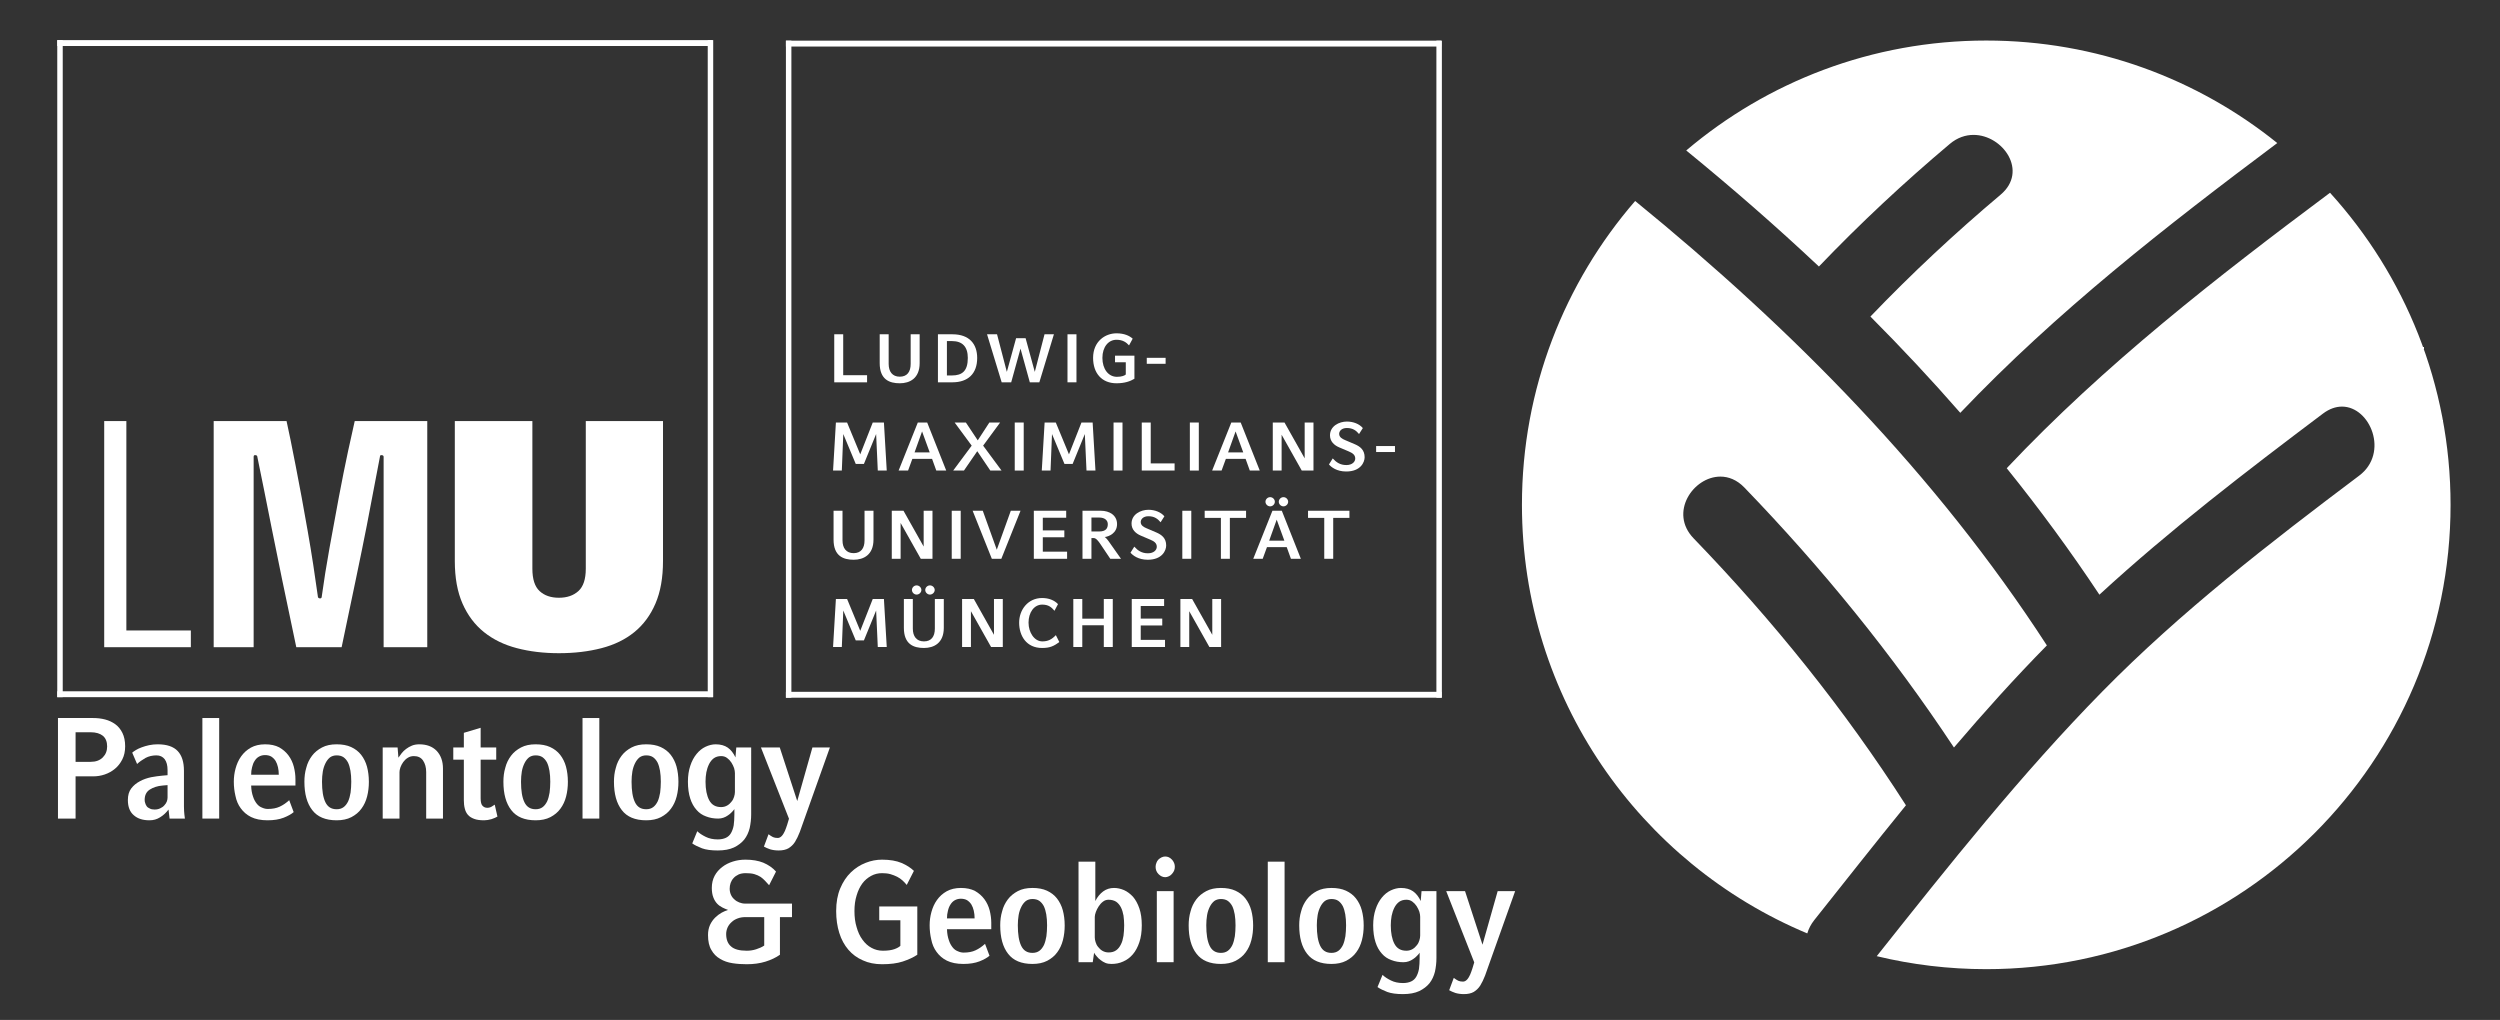 <?xml version="1.0" encoding="UTF-8" standalone="no"?>
<svg xmlns:serif="http://www.serif.com/" xmlns:dc="http://purl.org/dc/elements/1.1/" xmlns:cc="http://creativecommons.org/ns#" xmlns:rdf="http://www.w3.org/1999/02/22-rdf-syntax-ns#" xmlns:svg="http://www.w3.org/2000/svg" xmlns="http://www.w3.org/2000/svg" xmlns:sodipodi="http://sodipodi.sourceforge.net/DTD/sodipodi-0.dtd" xmlns:inkscape="http://www.inkscape.org/namespaces/inkscape" width="100%" height="100%" viewBox="0 0 1934 789" version="1.1" xml:space="preserve" style="fill-rule:evenodd;clip-rule:evenodd;stroke-linejoin:round;stroke-miterlimit:2;" id="svg317" sodipodi:docname="Palmuc_white-EN.svg" inkscape:version="1.0.1 (c497b03c, 2020-09-10)"><rect x="0" y="0" width="1934" height="789" fill="#333333" stroke="none"/><defs id="defs321"><clipPath clipPathUnits="userSpaceOnUse" id="clipPath431"><path d="M 835.136,170.97 H 326.891 v 508.245 h 508.245 z" style="fill:#ffffff;fill-rule:nonzero;stroke-width:5.556" id="path433"/></clipPath></defs><sodipodi:namedview pagecolor="#ffffff" bordercolor="#666666" borderopacity="1" objecttolerance="10" gridtolerance="10" guidetolerance="10" inkscape:pageopacity="0" inkscape:pageshadow="2" inkscape:window-width="1920" inkscape:window-height="1080" id="namedview319" showgrid="false" inkscape:zoom="0.28925939" inkscape:cx="1020.377" inkscape:cy="727.65241" inkscape:window-x="1680" inkscape:window-y="0" inkscape:window-maximized="0" inkscape:current-layer="svg317"/>
    
<g id="g697" transform="translate(0,-888)" inkscape:export-xdpi="317.89999" inkscape:export-ydpi="317.89999"><g id="Ebene-1" serif:id="Ebene 1" transform="matrix(5.556,0,0,5.556,0,880)">
        <g transform="translate(-0.068,-1.255)" id="g106" style="fill:#ffffff" inkscape:export-xdpi="317.89999" inkscape:export-ydpi="317.89999">
            <g transform="matrix(0.943,0,0,1,0.358,0)" id="g58" style="fill:#ffffff">
                <g transform="matrix(20,0,0,20,6.252,116.671)" id="g12" style="fill:#ffffff">
                    <path d="m 0.463,-0.502 c 0,-0.032 -0.01,-0.057 -0.031,-0.074 C 0.411,-0.592 0.381,-0.601 0.341,-0.601 H 0.23 v 0.206 h 0.111 c 0.038,0 0.068,-0.01 0.09,-0.031 0.021,-0.02 0.032,-0.045 0.032,-0.076 z m 0.133,-0.001 c 0,0.035 -0.007,0.065 -0.021,0.091 -0.014,0.026 -0.032,0.048 -0.054,0.065 -0.023,0.018 -0.048,0.031 -0.076,0.04 -0.028,0.009 -0.056,0.013 -0.084,0.013 H 0.23 V 0 H 0.1 v -0.7 h 0.26 c 0.03,0 0.059,0.003 0.088,0.01 0.028,0.007 0.053,0.018 0.075,0.033 0.022,0.015 0.04,0.036 0.053,0.061 0.013,0.025 0.02,0.056 0.02,0.093 z" style="fill:#ffffff;fill-rule:nonzero" id="path10"/>
                </g>
                <g transform="matrix(20,0,0,20,17.773,116.671)" id="g16" style="fill:#ffffff">
                    <path d="M 0.333,-0.233 0.296,-0.23 c -0.038,0.003 -0.069,0.013 -0.094,0.028 -0.025,0.015 -0.038,0.039 -0.038,0.072 0,0.007 0.001,0.015 0.004,0.022 0.002,0.008 0.006,0.015 0.011,0.022 0.005,0.007 0.013,0.012 0.023,0.016 0.009,0.005 0.021,0.007 0.035,0.007 0.017,0 0.031,-0.003 0.043,-0.009 C 0.292,-0.077 0.302,-0.084 0.31,-0.093 0.318,-0.101 0.324,-0.11 0.328,-0.12 0.331,-0.129 0.333,-0.138 0.333,-0.146 Z M 0.348,0 0.34,-0.063 C 0.322,-0.04 0.301,-0.022 0.278,-0.009 0.255,0.005 0.229,0.012 0.2,0.012 0.151,0.012 0.113,0.001 0.084,-0.023 0.055,-0.046 0.04,-0.081 0.04,-0.129 c 0,-0.033 0.008,-0.06 0.025,-0.081 0.017,-0.021 0.038,-0.037 0.064,-0.05 0.025,-0.013 0.053,-0.022 0.083,-0.028 0.03,-0.005 0.058,-0.009 0.084,-0.011 L 0.333,-0.302 V -0.338 C 0.333,-0.37 0.326,-0.395 0.312,-0.413 0.297,-0.431 0.277,-0.44 0.251,-0.44 0.221,-0.44 0.194,-0.434 0.17,-0.422 0.146,-0.409 0.125,-0.395 0.108,-0.38 L 0.072,-0.459 c 0.006,-0.005 0.015,-0.011 0.027,-0.018 0.012,-0.007 0.026,-0.013 0.043,-0.019 0.017,-0.006 0.035,-0.011 0.055,-0.015 0.02,-0.004 0.041,-0.006 0.063,-0.006 0.068,0 0.117,0.016 0.148,0.047 0.031,0.031 0.046,0.077 0.046,0.137 v 0.248 c 0,0.006 0,0.017 0.001,0.032 C 0.456,-0.038 0.458,-0.02 0.461,0 Z" style="fill:#ffffff;fill-rule:nonzero" id="path14"/>
                </g>
                <g transform="matrix(20,0,0,20,27.895,116.671)" id="g20" style="fill:#ffffff">
                    <rect x="0.084" y="-0.7" width="0.124" height="0.7" style="fill:#ffffff;fill-rule:nonzero" id="rect18"/>
                </g>
                <g transform="matrix(20,0,0,20,33.296,116.671)" id="g24" style="fill:#ffffff">
                    <path d="M 0.378,-0.305 C 0.378,-0.324 0.376,-0.341 0.372,-0.358 0.368,-0.375 0.362,-0.389 0.354,-0.402 0.345,-0.415 0.335,-0.424 0.322,-0.432 0.309,-0.439 0.293,-0.442 0.276,-0.442 0.259,-0.442 0.244,-0.438 0.231,-0.431 0.218,-0.424 0.208,-0.414 0.2,-0.402 0.191,-0.389 0.185,-0.375 0.181,-0.358 0.176,-0.341 0.174,-0.324 0.174,-0.305 Z M 0.174,-0.23 c 0.001,0.031 0.006,0.056 0.014,0.077 0.007,0.021 0.017,0.037 0.028,0.05 0.011,0.013 0.024,0.022 0.039,0.027 0.014,0.006 0.028,0.009 0.042,0.009 0.034,0 0.063,-0.005 0.088,-0.016 0.025,-0.011 0.048,-0.026 0.07,-0.045 l 0.033,0.083 C 0.471,-0.031 0.446,-0.018 0.414,-0.006 0.381,0.006 0.342,0.012 0.295,0.012 0.246,0.012 0.205,0.004 0.173,-0.011 0.141,-0.026 0.116,-0.047 0.097,-0.072 0.078,-0.096 0.065,-0.125 0.058,-0.158 0.05,-0.19 0.046,-0.223 0.046,-0.257 c 0,-0.031 0.004,-0.061 0.013,-0.092 0.009,-0.031 0.022,-0.059 0.041,-0.084 0.019,-0.025 0.042,-0.045 0.072,-0.061 0.029,-0.015 0.064,-0.023 0.105,-0.023 0.041,0 0.075,0.007 0.104,0.021 0.028,0.015 0.051,0.034 0.069,0.057 0.018,0.023 0.031,0.049 0.039,0.078 0.008,0.03 0.012,0.058 0.012,0.087 v 0.044 z" style="fill:#ffffff;fill-rule:nonzero" id="path22"/>
                </g>
                <g transform="matrix(20,0,0,20,43.718,116.671)" id="g28" style="fill:#ffffff">
                    <path d="M 0.392,-0.257 C 0.392,-0.285 0.39,-0.31 0.386,-0.333 0.382,-0.355 0.376,-0.374 0.368,-0.39 0.359,-0.406 0.348,-0.418 0.335,-0.427 0.321,-0.436 0.304,-0.44 0.284,-0.44 c -0.019,0 -0.036,0.005 -0.049,0.014 -0.013,0.01 -0.024,0.023 -0.033,0.04 -0.009,0.017 -0.016,0.036 -0.02,0.058 -0.004,0.023 -0.006,0.046 -0.006,0.071 0,0.063 0.008,0.11 0.025,0.143 0.017,0.033 0.044,0.049 0.083,0.049 0.021,0 0.038,-0.005 0.052,-0.015 C 0.349,-0.089 0.36,-0.103 0.369,-0.12 0.377,-0.137 0.383,-0.158 0.387,-0.181 0.39,-0.204 0.392,-0.23 0.392,-0.257 Z m 0.13,0 c 0,0.036 -0.004,0.07 -0.013,0.103 C 0.5,-0.121 0.486,-0.093 0.467,-0.069 0.448,-0.044 0.423,-0.025 0.393,-0.01 0.362,0.005 0.326,0.012 0.284,0.012 0.202,0.012 0.142,-0.012 0.104,-0.059 0.065,-0.106 0.046,-0.172 0.046,-0.257 c 0,-0.033 0.004,-0.066 0.014,-0.097 0.008,-0.031 0.023,-0.059 0.042,-0.083 0.019,-0.024 0.044,-0.043 0.074,-0.058 0.03,-0.015 0.066,-0.022 0.108,-0.022 0.041,0 0.077,0.006 0.107,0.019 0.03,0.013 0.055,0.031 0.074,0.054 0.019,0.023 0.034,0.051 0.043,0.082 0.009,0.032 0.014,0.067 0.014,0.105 z" style="fill:#ffffff;fill-rule:nonzero" id="path26"/>
                </g>
                <g transform="matrix(20,0,0,20,54.639,116.671)" id="g32" style="fill:#ffffff">
                    <path d="m 0.399,0 v -0.324 c 0,-0.032 -0.008,-0.059 -0.023,-0.08 -0.015,-0.021 -0.038,-0.031 -0.068,-0.031 -0.017,0 -0.032,0.004 -0.045,0.012 C 0.249,-0.415 0.239,-0.405 0.23,-0.394 0.221,-0.382 0.214,-0.37 0.209,-0.357 0.204,-0.343 0.202,-0.332 0.202,-0.323 V 0 H 0.078 v -0.495 h 0.11 l 0.006,0.071 c 0.007,-0.01 0.015,-0.02 0.024,-0.031 0.009,-0.011 0.02,-0.021 0.033,-0.03 0.013,-0.009 0.027,-0.017 0.043,-0.023 0.016,-0.006 0.034,-0.009 0.054,-0.009 0.054,0 0.097,0.015 0.128,0.045 0.031,0.031 0.047,0.072 0.047,0.124 V 0 Z" style="fill:#ffffff;fill-rule:nonzero" id="path30"/>
                </g>
                <g transform="matrix(20,0,0,20,66.221,116.671)" id="g36" style="fill:#ffffff">
                    <path d="M 0.346,-0.014 C 0.336,-0.008 0.321,-0.002 0.302,0.004 0.283,0.009 0.265,0.012 0.248,0.012 0.218,0.012 0.193,0.009 0.174,0.002 0.154,-0.005 0.139,-0.014 0.128,-0.026 0.117,-0.038 0.109,-0.053 0.105,-0.07 0.1,-0.087 0.098,-0.107 0.098,-0.128 V -0.41 H 0.02 v -0.085 h 0.078 v -0.102 l 0.124,-0.035 v 0.137 H 0.337 V -0.41 H 0.222 v 0.27 c 0,0.025 0.005,0.043 0.014,0.051 0.009,0.009 0.02,0.014 0.035,0.014 0.012,0 0.023,-0.003 0.032,-0.008 0.009,-0.005 0.016,-0.009 0.023,-0.014 z" style="fill:#ffffff;fill-rule:nonzero" id="path34"/>
                </g>
                <g transform="matrix(20,0,0,20,73.102,116.671)" id="g40" style="fill:#ffffff">
                    <path d="M 0.392,-0.257 C 0.392,-0.285 0.39,-0.31 0.386,-0.333 0.382,-0.355 0.376,-0.374 0.368,-0.39 0.359,-0.406 0.348,-0.418 0.335,-0.427 0.321,-0.436 0.304,-0.44 0.284,-0.44 c -0.019,0 -0.036,0.005 -0.049,0.014 -0.013,0.01 -0.024,0.023 -0.033,0.04 -0.009,0.017 -0.016,0.036 -0.02,0.058 -0.004,0.023 -0.006,0.046 -0.006,0.071 0,0.063 0.008,0.11 0.025,0.143 0.017,0.033 0.044,0.049 0.083,0.049 0.021,0 0.038,-0.005 0.052,-0.015 C 0.349,-0.089 0.36,-0.103 0.369,-0.12 0.377,-0.137 0.383,-0.158 0.387,-0.181 0.39,-0.204 0.392,-0.23 0.392,-0.257 Z m 0.13,0 c 0,0.036 -0.004,0.07 -0.013,0.103 C 0.5,-0.121 0.486,-0.093 0.467,-0.069 0.448,-0.044 0.423,-0.025 0.393,-0.01 0.362,0.005 0.326,0.012 0.284,0.012 0.202,0.012 0.142,-0.012 0.104,-0.059 0.065,-0.106 0.046,-0.172 0.046,-0.257 c 0,-0.033 0.004,-0.066 0.014,-0.097 0.008,-0.031 0.023,-0.059 0.042,-0.083 0.019,-0.024 0.044,-0.043 0.074,-0.058 0.03,-0.015 0.066,-0.022 0.108,-0.022 0.041,0 0.077,0.006 0.107,0.019 0.03,0.013 0.055,0.031 0.074,0.054 0.019,0.023 0.034,0.051 0.043,0.082 0.009,0.032 0.014,0.067 0.014,0.105 z" style="fill:#ffffff;fill-rule:nonzero" id="path38"/>
                </g>
                <g transform="matrix(20,0,0,20,84.023,116.671)" id="g44" style="fill:#ffffff">
                    <rect x="0.084" y="-0.7" width="0.124" height="0.7" style="fill:#ffffff;fill-rule:nonzero" id="rect42"/>
                </g>
                <g transform="matrix(20,0,0,20,89.425,116.671)" id="g48" style="fill:#ffffff">
                    <path d="M 0.392,-0.257 C 0.392,-0.285 0.39,-0.31 0.386,-0.333 0.382,-0.355 0.376,-0.374 0.368,-0.39 0.359,-0.406 0.348,-0.418 0.335,-0.427 0.321,-0.436 0.304,-0.44 0.284,-0.44 c -0.019,0 -0.036,0.005 -0.049,0.014 -0.013,0.01 -0.024,0.023 -0.033,0.04 -0.009,0.017 -0.016,0.036 -0.02,0.058 -0.004,0.023 -0.006,0.046 -0.006,0.071 0,0.063 0.008,0.11 0.025,0.143 0.017,0.033 0.044,0.049 0.083,0.049 0.021,0 0.038,-0.005 0.052,-0.015 C 0.349,-0.089 0.36,-0.103 0.369,-0.12 0.377,-0.137 0.383,-0.158 0.387,-0.181 0.39,-0.204 0.392,-0.23 0.392,-0.257 Z m 0.13,0 c 0,0.036 -0.004,0.07 -0.013,0.103 C 0.5,-0.121 0.486,-0.093 0.467,-0.069 0.448,-0.044 0.423,-0.025 0.393,-0.01 0.362,0.005 0.326,0.012 0.284,0.012 0.202,0.012 0.142,-0.012 0.104,-0.059 0.065,-0.106 0.046,-0.172 0.046,-0.257 c 0,-0.033 0.004,-0.066 0.014,-0.097 0.008,-0.031 0.023,-0.059 0.042,-0.083 0.019,-0.024 0.044,-0.043 0.074,-0.058 0.03,-0.015 0.066,-0.022 0.108,-0.022 0.041,0 0.077,0.006 0.107,0.019 0.03,0.013 0.055,0.031 0.074,0.054 0.019,0.023 0.034,0.051 0.043,0.082 0.009,0.032 0.014,0.067 0.014,0.105 z" style="fill:#ffffff;fill-rule:nonzero" id="path46"/>
                </g>
                <g transform="matrix(20,0,0,20,100.346,116.671)" id="g52" style="fill:#ffffff">
                    <path d="m 0.393,-0.316 c 0,-0.01 -0.002,-0.022 -0.006,-0.035 C 0.382,-0.364 0.376,-0.377 0.367,-0.39 0.358,-0.403 0.348,-0.413 0.335,-0.422 0.322,-0.431 0.308,-0.435 0.291,-0.435 c -0.021,0 -0.039,0.005 -0.054,0.015 -0.015,0.011 -0.026,0.024 -0.035,0.041 -0.009,0.017 -0.016,0.037 -0.02,0.057 -0.004,0.021 -0.006,0.043 -0.006,0.065 0,0.054 0.009,0.097 0.027,0.129 0.018,0.032 0.047,0.048 0.088,0.048 0.017,0 0.032,-0.004 0.045,-0.011 0.013,-0.007 0.023,-0.016 0.032,-0.027 0.009,-0.01 0.015,-0.021 0.019,-0.034 0.004,-0.012 0.006,-0.023 0.006,-0.033 z m 0.12,0.287 C 0.513,0.004 0.509,0.035 0.502,0.066 0.494,0.096 0.481,0.123 0.462,0.146 0.443,0.168 0.417,0.187 0.386,0.201 0.354,0.215 0.314,0.222 0.266,0.222 0.218,0.222 0.179,0.217 0.15,0.207 0.12,0.196 0.096,0.185 0.078,0.173 L 0.115,0.088 C 0.13,0.102 0.151,0.115 0.177,0.127 0.202,0.139 0.232,0.145 0.266,0.145 0.29,0.145 0.31,0.141 0.326,0.134 0.342,0.127 0.355,0.116 0.364,0.101 0.373,0.086 0.38,0.068 0.384,0.047 0.387,0.025 0.389,0 0.389,-0.029 V -0.066 C 0.383,-0.058 0.376,-0.05 0.368,-0.043 0.36,-0.035 0.351,-0.028 0.341,-0.022 0.331,-0.015 0.32,-0.01 0.308,-0.006 0.296,-0.002 0.283,0 0.269,0 0.237,0 0.207,-0.005 0.18,-0.015 0.153,-0.024 0.129,-0.039 0.11,-0.06 0.09,-0.081 0.074,-0.107 0.063,-0.14 0.052,-0.172 0.046,-0.211 0.046,-0.257 c 0,-0.042 0.006,-0.079 0.018,-0.112 0.011,-0.032 0.027,-0.059 0.046,-0.081 0.019,-0.022 0.041,-0.039 0.066,-0.05 0.025,-0.011 0.05,-0.017 0.075,-0.017 0.036,0 0.066,0.008 0.089,0.023 0.023,0.015 0.042,0.038 0.057,0.068 l 0.006,-0.069 h 0.11 z" style="fill:#ffffff;fill-rule:nonzero" id="path50"/>
                </g>
                <g transform="matrix(20,0,0,20,111.728,116.671)" id="g56" style="fill:#ffffff">
                    <path d="M 0.338,0 C 0.325,0.035 0.313,0.066 0.303,0.093 0.292,0.12 0.28,0.143 0.267,0.163 0.254,0.182 0.238,0.196 0.219,0.207 0.2,0.217 0.176,0.222 0.147,0.222 0.123,0.222 0.102,0.219 0.084,0.214 0.066,0.208 0.051,0.202 0.038,0.195 L 0.072,0.109 C 0.084,0.118 0.095,0.124 0.105,0.129 0.114,0.133 0.126,0.135 0.14,0.135 0.151,0.135 0.161,0.13 0.17,0.121 0.179,0.112 0.186,0.1 0.193,0.086 0.199,0.072 0.205,0.057 0.21,0.042 0.215,0.027 0.219,0.013 0.223,0.001 L 0.016,-0.495 h 0.139 l 0.129,0.373 0.112,-0.373 h 0.129 z" style="fill:#ffffff;fill-rule:nonzero" id="path54"/>
                </g>
            </g>
            <g transform="matrix(0.943,0,0,1,0.358,0)" id="g104" style="fill:#ffffff">
                <g transform="matrix(20,0,0,20,103.113,136.671)" id="g62" style="fill:#ffffff">
                    <path d="m 0.471,-0.314 h -0.14 c -0.02,0 -0.039,0.003 -0.056,0.009 -0.017,0.006 -0.032,0.014 -0.044,0.025 -0.013,0.011 -0.023,0.023 -0.03,0.037 -0.007,0.015 -0.011,0.03 -0.011,0.047 0,0.038 0.012,0.067 0.036,0.086 0.023,0.02 0.062,0.03 0.116,0.03 0.023,0 0.046,-0.003 0.069,-0.01 0.023,-0.007 0.043,-0.015 0.06,-0.026 z m 0.116,0 v 0.262 C 0.557,-0.032 0.521,-0.016 0.48,-0.004 0.439,0.008 0.393,0.014 0.342,0.014 0.307,0.014 0.272,0.012 0.238,0.007 0.203,0.002 0.172,-0.008 0.146,-0.023 0.118,-0.038 0.097,-0.058 0.081,-0.085 0.064,-0.111 0.056,-0.146 0.056,-0.189 c 0,-0.027 0.005,-0.05 0.015,-0.071 0.01,-0.02 0.023,-0.037 0.038,-0.051 C 0.124,-0.325 0.14,-0.336 0.157,-0.345 0.174,-0.354 0.19,-0.36 0.204,-0.364 0.19,-0.369 0.176,-0.374 0.162,-0.381 0.147,-0.388 0.134,-0.397 0.123,-0.408 0.112,-0.419 0.102,-0.434 0.095,-0.452 0.088,-0.469 0.084,-0.491 0.084,-0.517 c 0,-0.032 0.007,-0.06 0.021,-0.085 0.014,-0.024 0.032,-0.044 0.056,-0.061 0.023,-0.017 0.049,-0.029 0.079,-0.038 0.03,-0.009 0.061,-0.013 0.093,-0.013 0.05,0 0.094,0.007 0.131,0.021 0.037,0.015 0.069,0.035 0.094,0.062 L 0.507,-0.536 C 0.497,-0.547 0.487,-0.557 0.477,-0.567 0.467,-0.577 0.456,-0.586 0.444,-0.594 0.431,-0.602 0.416,-0.608 0.399,-0.613 0.382,-0.618 0.36,-0.62 0.335,-0.62 c -0.021,0 -0.038,0.003 -0.053,0.009 -0.015,0.007 -0.028,0.015 -0.037,0.025 -0.01,0.01 -0.017,0.021 -0.022,0.034 -0.005,0.013 -0.007,0.027 -0.007,0.04 0,0.015 0.003,0.029 0.009,0.042 0.006,0.013 0.014,0.023 0.025,0.032 0.011,0.01 0.023,0.017 0.037,0.022 0.013,0.005 0.028,0.008 0.044,0.008 h 0.345 v 0.094 z" style="fill:#ffffff;fill-rule:nonzero" id="path60"/>
                </g>
                <g transform="matrix(20,0,0,20,121.915,136.671)" id="g66" style="fill:#ffffff">
                    <path d="M 0.661,-0.052 C 0.631,-0.033 0.595,-0.018 0.554,-0.005 0.512,0.008 0.461,0.014 0.401,0.014 0.348,0.014 0.3,0.005 0.259,-0.013 0.217,-0.03 0.181,-0.055 0.152,-0.087 0.123,-0.119 0.1,-0.158 0.085,-0.204 0.07,-0.249 0.062,-0.3 0.062,-0.356 c 0,-0.061 0.01,-0.113 0.03,-0.158 0.02,-0.045 0.046,-0.082 0.079,-0.112 0.032,-0.029 0.068,-0.051 0.109,-0.066 0.04,-0.015 0.08,-0.022 0.121,-0.022 0.058,0 0.106,0.008 0.144,0.023 0.037,0.015 0.068,0.034 0.091,0.055 L 0.583,-0.538 C 0.574,-0.549 0.563,-0.559 0.552,-0.569 0.54,-0.579 0.527,-0.588 0.512,-0.595 0.497,-0.602 0.481,-0.608 0.463,-0.613 0.444,-0.618 0.424,-0.62 0.401,-0.62 c -0.029,0 -0.056,0.006 -0.081,0.019 -0.025,0.013 -0.047,0.03 -0.065,0.053 -0.018,0.023 -0.032,0.051 -0.042,0.083 -0.011,0.033 -0.016,0.069 -0.016,0.109 0,0.041 0.005,0.079 0.016,0.112 0.01,0.034 0.024,0.063 0.043,0.087 0.019,0.025 0.041,0.044 0.067,0.057 0.025,0.013 0.053,0.02 0.084,0.02 0.036,0 0.064,-0.004 0.085,-0.011 0.021,-0.007 0.035,-0.015 0.044,-0.023 V -0.292 H 0.38 v -0.096 h 0.281 z" style="fill:#ffffff;fill-rule:nonzero" id="path64"/>
                </g>
                <g transform="matrix(20,0,0,20,136.037,136.671)" id="g70" style="fill:#ffffff">
                    <path d="M 0.378,-0.305 C 0.378,-0.324 0.376,-0.341 0.372,-0.358 0.368,-0.375 0.362,-0.389 0.354,-0.402 0.345,-0.415 0.335,-0.424 0.322,-0.432 0.309,-0.439 0.293,-0.442 0.276,-0.442 0.259,-0.442 0.244,-0.438 0.231,-0.431 0.218,-0.424 0.208,-0.414 0.2,-0.402 0.191,-0.389 0.185,-0.375 0.181,-0.358 0.176,-0.341 0.174,-0.324 0.174,-0.305 Z M 0.174,-0.23 c 0.001,0.031 0.006,0.056 0.014,0.077 0.007,0.021 0.017,0.037 0.028,0.05 0.011,0.013 0.024,0.022 0.039,0.027 0.014,0.006 0.028,0.009 0.042,0.009 0.034,0 0.063,-0.005 0.088,-0.016 0.025,-0.011 0.048,-0.026 0.07,-0.045 l 0.033,0.083 C 0.471,-0.031 0.446,-0.018 0.414,-0.006 0.381,0.006 0.342,0.012 0.295,0.012 0.246,0.012 0.205,0.004 0.173,-0.011 0.141,-0.026 0.116,-0.047 0.097,-0.072 0.078,-0.096 0.065,-0.125 0.058,-0.158 0.05,-0.19 0.046,-0.223 0.046,-0.257 c 0,-0.031 0.004,-0.061 0.013,-0.092 0.009,-0.031 0.022,-0.059 0.041,-0.084 0.019,-0.025 0.042,-0.045 0.072,-0.061 0.029,-0.015 0.064,-0.023 0.105,-0.023 0.041,0 0.075,0.007 0.104,0.021 0.028,0.015 0.051,0.034 0.069,0.057 0.018,0.023 0.031,0.049 0.039,0.078 0.008,0.03 0.012,0.058 0.012,0.087 v 0.044 z" style="fill:#ffffff;fill-rule:nonzero" id="path68"/>
                </g>
                <g transform="matrix(20,0,0,20,146.458,136.671)" id="g74" style="fill:#ffffff">
                    <path d="M 0.392,-0.257 C 0.392,-0.285 0.39,-0.31 0.386,-0.333 0.382,-0.355 0.376,-0.374 0.368,-0.39 0.359,-0.406 0.348,-0.418 0.335,-0.427 0.321,-0.436 0.304,-0.44 0.284,-0.44 c -0.019,0 -0.036,0.005 -0.049,0.014 -0.013,0.01 -0.024,0.023 -0.033,0.04 -0.009,0.017 -0.016,0.036 -0.02,0.058 -0.004,0.023 -0.006,0.046 -0.006,0.071 0,0.063 0.008,0.11 0.025,0.143 0.017,0.033 0.044,0.049 0.083,0.049 0.021,0 0.038,-0.005 0.052,-0.015 C 0.349,-0.089 0.36,-0.103 0.369,-0.12 0.377,-0.137 0.383,-0.158 0.387,-0.181 0.39,-0.204 0.392,-0.23 0.392,-0.257 Z m 0.13,0 c 0,0.036 -0.004,0.07 -0.013,0.103 C 0.5,-0.121 0.486,-0.093 0.467,-0.069 0.448,-0.044 0.423,-0.025 0.393,-0.01 0.362,0.005 0.326,0.012 0.284,0.012 0.202,0.012 0.142,-0.012 0.104,-0.059 0.065,-0.106 0.046,-0.172 0.046,-0.257 c 0,-0.033 0.004,-0.066 0.014,-0.097 0.008,-0.031 0.023,-0.059 0.042,-0.083 0.019,-0.024 0.044,-0.043 0.074,-0.058 0.03,-0.015 0.066,-0.022 0.108,-0.022 0.041,0 0.077,0.006 0.107,0.019 0.03,0.013 0.055,0.031 0.074,0.054 0.019,0.023 0.034,0.051 0.043,0.082 0.009,0.032 0.014,0.067 0.014,0.105 z" style="fill:#ffffff;fill-rule:nonzero" id="path72"/>
                </g>
                <g transform="matrix(20,0,0,20,157.38,136.671)" id="g78" style="fill:#ffffff">
                    <path d="M 0.415,-0.257 C 0.415,-0.28 0.413,-0.303 0.41,-0.325 0.406,-0.346 0.4,-0.365 0.391,-0.382 0.382,-0.398 0.371,-0.411 0.356,-0.421 0.341,-0.43 0.322,-0.435 0.3,-0.435 c -0.015,0 -0.029,0.004 -0.041,0.013 -0.013,0.009 -0.023,0.02 -0.032,0.033 -0.009,0.013 -0.016,0.026 -0.021,0.039 -0.005,0.014 -0.008,0.025 -0.008,0.034 v 0.143 c 0,0.01 0.002,0.021 0.006,0.033 0.004,0.013 0.01,0.024 0.019,0.034 0.009,0.011 0.019,0.02 0.032,0.027 0.013,0.007 0.028,0.011 0.045,0.011 0.023,0 0.041,-0.005 0.056,-0.015 0.015,-0.01 0.026,-0.024 0.035,-0.041 C 0.4,-0.14 0.406,-0.161 0.41,-0.184 0.413,-0.206 0.415,-0.231 0.415,-0.257 Z m 0.13,0 c 0,0.045 -0.006,0.085 -0.018,0.118 -0.012,0.034 -0.028,0.062 -0.048,0.084 -0.021,0.023 -0.044,0.039 -0.071,0.05 C 0.381,0.007 0.352,0.012 0.321,0.012 0.305,0.012 0.29,0.01 0.277,0.005 0.264,0 0.252,-0.007 0.241,-0.015 0.23,-0.022 0.221,-0.031 0.213,-0.04 0.205,-0.048 0.198,-0.057 0.193,-0.066 L 0.183,0 H 0.078 v -0.7 h 0.124 v 0.274 c 0.015,-0.028 0.034,-0.05 0.058,-0.067 0.023,-0.016 0.05,-0.024 0.08,-0.024 0.025,0 0.049,0.005 0.074,0.015 0.024,0.01 0.046,0.026 0.066,0.046 0.019,0.021 0.035,0.048 0.047,0.081 0.012,0.033 0.018,0.072 0.018,0.118 z" style="fill:#ffffff;fill-rule:nonzero" id="path76"/>
                </g>
                <g transform="matrix(20,0,0,20,168.761,136.671)" id="g82" style="fill:#ffffff">
                    <path d="M 0.087,0 V -0.495 H 0.211 V 0 Z M 0.22,-0.664 c 0,0.01 -0.002,0.019 -0.006,0.028 -0.005,0.009 -0.01,0.016 -0.017,0.023 -0.007,0.007 -0.014,0.012 -0.022,0.015 -0.009,0.004 -0.017,0.006 -0.026,0.006 -0.018,0 -0.034,-0.007 -0.049,-0.021 -0.015,-0.014 -0.022,-0.031 -0.022,-0.051 0,-0.01 0.002,-0.019 0.006,-0.028 0.003,-0.009 0.008,-0.016 0.015,-0.023 0.007,-0.006 0.014,-0.011 0.023,-0.015 0.009,-0.004 0.018,-0.006 0.027,-0.006 0.019,0 0.035,0.007 0.05,0.022 0.014,0.015 0.021,0.031 0.021,0.05 z" style="fill:#ffffff;fill-rule:nonzero" id="path80"/>
                </g>
                <g transform="matrix(20,0,0,20,174.283,136.671)" id="g86" style="fill:#ffffff">
                    <path d="M 0.392,-0.257 C 0.392,-0.285 0.39,-0.31 0.386,-0.333 0.382,-0.355 0.376,-0.374 0.368,-0.39 0.359,-0.406 0.348,-0.418 0.335,-0.427 0.321,-0.436 0.304,-0.44 0.284,-0.44 c -0.019,0 -0.036,0.005 -0.049,0.014 -0.013,0.01 -0.024,0.023 -0.033,0.04 -0.009,0.017 -0.016,0.036 -0.02,0.058 -0.004,0.023 -0.006,0.046 -0.006,0.071 0,0.063 0.008,0.11 0.025,0.143 0.017,0.033 0.044,0.049 0.083,0.049 0.021,0 0.038,-0.005 0.052,-0.015 C 0.349,-0.089 0.36,-0.103 0.369,-0.12 0.377,-0.137 0.383,-0.158 0.387,-0.181 0.39,-0.204 0.392,-0.23 0.392,-0.257 Z m 0.13,0 c 0,0.036 -0.004,0.07 -0.013,0.103 C 0.5,-0.121 0.486,-0.093 0.467,-0.069 0.448,-0.044 0.423,-0.025 0.393,-0.01 0.362,0.005 0.326,0.012 0.284,0.012 0.202,0.012 0.142,-0.012 0.104,-0.059 0.065,-0.106 0.046,-0.172 0.046,-0.257 c 0,-0.033 0.004,-0.066 0.014,-0.097 0.008,-0.031 0.023,-0.059 0.042,-0.083 0.019,-0.024 0.044,-0.043 0.074,-0.058 0.03,-0.015 0.066,-0.022 0.108,-0.022 0.041,0 0.077,0.006 0.107,0.019 0.03,0.013 0.055,0.031 0.074,0.054 0.019,0.023 0.034,0.051 0.043,0.082 0.009,0.032 0.014,0.067 0.014,0.105 z" style="fill:#ffffff;fill-rule:nonzero" id="path84"/>
                </g>
                <g transform="matrix(20,0,0,20,185.204,136.671)" id="g90" style="fill:#ffffff">
                    <rect x="0.084" y="-0.7" width="0.124" height="0.7" style="fill:#ffffff;fill-rule:nonzero" id="rect88"/>
                </g>
                <g transform="matrix(20,0,0,20,190.606,136.671)" id="g94" style="fill:#ffffff">
                    <path d="M 0.392,-0.257 C 0.392,-0.285 0.39,-0.31 0.386,-0.333 0.382,-0.355 0.376,-0.374 0.368,-0.39 0.359,-0.406 0.348,-0.418 0.335,-0.427 0.321,-0.436 0.304,-0.44 0.284,-0.44 c -0.019,0 -0.036,0.005 -0.049,0.014 -0.013,0.01 -0.024,0.023 -0.033,0.04 -0.009,0.017 -0.016,0.036 -0.02,0.058 -0.004,0.023 -0.006,0.046 -0.006,0.071 0,0.063 0.008,0.11 0.025,0.143 0.017,0.033 0.044,0.049 0.083,0.049 0.021,0 0.038,-0.005 0.052,-0.015 C 0.349,-0.089 0.36,-0.103 0.369,-0.12 0.377,-0.137 0.383,-0.158 0.387,-0.181 0.39,-0.204 0.392,-0.23 0.392,-0.257 Z m 0.13,0 c 0,0.036 -0.004,0.07 -0.013,0.103 C 0.5,-0.121 0.486,-0.093 0.467,-0.069 0.448,-0.044 0.423,-0.025 0.393,-0.01 0.362,0.005 0.326,0.012 0.284,0.012 0.202,0.012 0.142,-0.012 0.104,-0.059 0.065,-0.106 0.046,-0.172 0.046,-0.257 c 0,-0.033 0.004,-0.066 0.014,-0.097 0.008,-0.031 0.023,-0.059 0.042,-0.083 0.019,-0.024 0.044,-0.043 0.074,-0.058 0.03,-0.015 0.066,-0.022 0.108,-0.022 0.041,0 0.077,0.006 0.107,0.019 0.03,0.013 0.055,0.031 0.074,0.054 0.019,0.023 0.034,0.051 0.043,0.082 0.009,0.032 0.014,0.067 0.014,0.105 z" style="fill:#ffffff;fill-rule:nonzero" id="path92"/>
                </g>
                <g transform="matrix(20,0,0,20,201.527,136.671)" id="g98" style="fill:#ffffff">
                    <path d="m 0.393,-0.316 c 0,-0.01 -0.002,-0.022 -0.006,-0.035 C 0.382,-0.364 0.376,-0.377 0.367,-0.39 0.358,-0.403 0.348,-0.413 0.335,-0.422 0.322,-0.431 0.308,-0.435 0.291,-0.435 c -0.021,0 -0.039,0.005 -0.054,0.015 -0.015,0.011 -0.026,0.024 -0.035,0.041 -0.009,0.017 -0.016,0.037 -0.02,0.057 -0.004,0.021 -0.006,0.043 -0.006,0.065 0,0.054 0.009,0.097 0.027,0.129 0.018,0.032 0.047,0.048 0.088,0.048 0.017,0 0.032,-0.004 0.045,-0.011 0.013,-0.007 0.023,-0.016 0.032,-0.027 0.009,-0.01 0.015,-0.021 0.019,-0.034 0.004,-0.012 0.006,-0.023 0.006,-0.033 z m 0.12,0.287 C 0.513,0.004 0.509,0.035 0.502,0.066 0.494,0.096 0.481,0.123 0.462,0.146 0.443,0.168 0.417,0.187 0.386,0.201 0.354,0.215 0.314,0.222 0.266,0.222 0.218,0.222 0.179,0.217 0.15,0.207 0.12,0.196 0.096,0.185 0.078,0.173 L 0.115,0.088 C 0.13,0.102 0.151,0.115 0.177,0.127 0.202,0.139 0.232,0.145 0.266,0.145 0.29,0.145 0.31,0.141 0.326,0.134 0.342,0.127 0.355,0.116 0.364,0.101 0.373,0.086 0.38,0.068 0.384,0.047 0.387,0.025 0.389,0 0.389,-0.029 V -0.066 C 0.383,-0.058 0.376,-0.05 0.368,-0.043 0.36,-0.035 0.351,-0.028 0.341,-0.022 0.331,-0.015 0.32,-0.01 0.308,-0.006 0.296,-0.002 0.283,0 0.269,0 0.237,0 0.207,-0.005 0.18,-0.015 0.153,-0.024 0.129,-0.039 0.11,-0.06 0.09,-0.081 0.074,-0.107 0.063,-0.14 0.052,-0.172 0.046,-0.211 0.046,-0.257 c 0,-0.042 0.006,-0.079 0.018,-0.112 0.011,-0.032 0.027,-0.059 0.046,-0.081 0.019,-0.022 0.041,-0.039 0.066,-0.05 0.025,-0.011 0.05,-0.017 0.075,-0.017 0.036,0 0.066,0.008 0.089,0.023 0.023,0.015 0.042,0.038 0.057,0.068 l 0.006,-0.069 h 0.11 z" style="fill:#ffffff;fill-rule:nonzero" id="path96"/>
                </g>
                <g transform="matrix(20,0,0,20,212.908,136.671)" id="g102" style="fill:#ffffff">
                    <path d="M 0.338,0 C 0.325,0.035 0.313,0.066 0.303,0.093 0.292,0.12 0.28,0.143 0.267,0.163 0.254,0.182 0.238,0.196 0.219,0.207 0.2,0.217 0.176,0.222 0.147,0.222 0.123,0.222 0.102,0.219 0.084,0.214 0.066,0.208 0.051,0.202 0.038,0.195 L 0.072,0.109 C 0.084,0.118 0.095,0.124 0.105,0.129 0.114,0.133 0.126,0.135 0.14,0.135 0.151,0.135 0.161,0.13 0.17,0.121 0.179,0.112 0.186,0.1 0.193,0.086 0.199,0.072 0.205,0.057 0.21,0.042 0.215,0.027 0.219,0.013 0.223,0.001 L 0.016,-0.495 h 0.139 l 0.129,0.373 0.112,-0.373 h 0.129 z" style="fill:#ffffff;fill-rule:nonzero" id="path100"/>
                </g>
            </g>
        </g>
        
        <g transform="matrix(-1,0,0,1,107.483,-36.35)" id="g114" style="fill:#333333" inkscape:export-xdpi="317.89999" inkscape:export-ydpi="317.89999">
            
        </g>
        
        <g transform="matrix(-1,0,0,1,310.338,-36.35)" id="g122" style="fill:#333333" inkscape:export-xdpi="317.89999" inkscape:export-ydpi="317.89999">
            <rect x="110.244" y="44.254" width="89.85" height="89.842" style="fill:none" id="rect120"/>
        </g>
        <g transform="translate(14.509,92.389)" id="g126" style="fill:#ffffff" inkscape:export-xdpi="317.89999" inkscape:export-ydpi="317.89999">
            <path d="m 0,-32.323 h 3.085 v 29.16 h 8.979 v 2.327 H 0 Z m 29.741,24.369 c 0,0.217 0.107,0.326 0.325,0.326 0.154,0 0.234,-0.109 0.234,-0.326 0.279,-2.047 0.639,-4.286 1.074,-6.72 0.439,-2.433 0.872,-4.807 1.309,-7.117 0.437,-2.307 0.858,-4.409 1.262,-6.298 0.406,-1.893 0.718,-3.302 0.937,-4.234 h 10.099 v 31.487 h -6.076 v -26.51 c 0,-0.156 -0.112,-0.233 -0.33,-0.233 -0.123,0 -0.186,0.077 -0.186,0.233 -0.25,1.239 -0.514,2.628 -0.795,4.163 -0.281,1.535 -0.625,3.332 -1.029,5.393 -0.406,2.064 -0.896,4.473 -1.472,7.233 -0.575,2.759 -1.255,5.999 -2.035,9.721 h -6.313 c -0.779,-3.659 -1.441,-6.822 -1.988,-9.491 -0.547,-2.664 -1.021,-5.004 -1.426,-7.021 -0.405,-2.015 -0.762,-3.813 -1.075,-5.394 -0.311,-1.581 -0.622,-3.116 -0.936,-4.604 0,-0.156 -0.108,-0.233 -0.327,-0.233 -0.123,0 -0.186,0.077 -0.186,0.233 v 26.51 h -5.564 v -31.487 h 10.146 c 0.156,0.683 0.344,1.565 0.562,2.653 0.216,1.085 0.46,2.299 0.723,3.65 0.266,1.346 0.537,2.79 0.82,4.322 0.279,1.538 0.56,3.103 0.841,4.7 0.282,1.595 0.537,3.163 0.773,4.698 0.233,1.534 0.444,2.982 0.633,4.346 m 19.077,-4.883 v -19.486 h 10.799 v 20.557 c 0,1.458 0.336,2.497 1.005,3.116 0.671,0.62 1.566,0.929 2.688,0.929 1.124,0 2.028,-0.309 2.714,-0.929 0.685,-0.619 1.03,-1.658 1.03,-3.116 v -20.557 h 10.751 v 19.486 c 0,2.326 -0.35,4.302 -1.052,5.93 -0.7,1.628 -1.683,2.952 -2.945,3.977 -1.262,1.025 -2.788,1.768 -4.581,2.231 C 67.434,-0.233 65.462,0 63.31,0 61.19,0 59.243,-0.233 57.467,-0.699 55.69,-1.162 54.161,-1.905 52.884,-2.93 c -1.279,-1.025 -2.276,-2.349 -2.993,-3.977 -0.717,-1.628 -1.073,-3.604 -1.073,-5.93" style="fill:#ffffff;fill-rule:nonzero" id="path124"/>
        </g>
        <g transform="translate(116.158,47.985)" id="g130" style="fill:#ffffff" inkscape:export-xdpi="317.89999" inkscape:export-ydpi="317.89999">
            <path d="M 0,6.687 V 0 h 1.247 v 5.695 h 3.324 v 0.992 z" style="fill:#ffffff;fill-rule:nonzero" id="path128"/>
        </g>
        <g transform="translate(125.281,47.986)" id="g134" style="fill:#ffffff" inkscape:export-xdpi="317.89999" inkscape:export-ydpi="317.89999">
            <path d="m 0,6.821 c -1.439,0 -2.795,-0.515 -2.795,-2.809 V 0 h 1.249 v 4.127 c 0,1.061 0.51,1.776 1.546,1.776 1.019,0 1.518,-0.669 1.518,-1.776 V 0 h 1.25 V 4.012 C 2.768,6.143 1.384,6.821 0,6.821" style="fill:#ffffff;fill-rule:nonzero" id="path132"/>
        </g>
        <g transform="translate(132.612,47.985)" id="g138" style="fill:#ffffff" inkscape:export-xdpi="317.89999" inkscape:export-ydpi="317.89999">
            <path d="M 0,6.687 H -2.017 V 0 H 0 C 2.382,0 3.448,1.376 3.448,3.296 3.448,5.494 2.162,6.687 0,6.687 M -0.058,0.946 h -0.709 v 4.786 h 0.709 c 1.423,0 2.201,-0.63 2.201,-2.436 0,-1.567 -0.751,-2.35 -2.201,-2.35" style="fill:#ffffff;fill-rule:nonzero" id="path136"/>
        </g>
        <g transform="translate(144.715,47.985)" id="g142" style="fill:#ffffff" inkscape:export-xdpi="317.89999" inkscape:export-ydpi="317.89999">
            <path d="M 0,6.687 H -1.326 L -2.623,1.995 -3.919,6.687 H -5.245 L -7.282,0 h 1.392 l 1.365,5.234 1.288,-4.69 h 1.324 l 1.28,4.69 L 0.721,0 h 1.307 z" style="fill:#ffffff;fill-rule:nonzero" id="path140"/>
        </g>
        <g transform="translate(0,-39.343)" id="g146" style="fill:#ffffff" inkscape:export-xdpi="317.89999" inkscape:export-ydpi="317.89999">
            <rect x="148.634" y="87.328" width="1.25" height="6.687" style="fill:#ffffff" id="rect144"/>
        </g>
        <g transform="translate(155.455,47.85)" id="g150" style="fill:#ffffff" inkscape:export-xdpi="317.89999" inkscape:export-ydpi="317.89999">
            <path d="M 0,6.956 C -2.036,6.956 -3.256,5.561 -3.256,3.421 -3.256,1.108 -1.557,0 0,0 1.096,0 1.806,0.344 2.258,0.746 L 1.748,1.682 C 1.384,1.271 0.885,0.898 0,0.898 c -1.124,0 -1.96,1.004 -1.96,2.523 0,1.556 0.836,2.636 2.018,2.636 0.682,0 1.077,-0.171 1.238,-0.323 V 4.032 H -0.203 V 3.115 H 2.499 V 6.326 C 1.921,6.679 1.143,6.956 0,6.956" style="fill:#ffffff;fill-rule:nonzero" id="path148"/>
        </g>
        <g transform="matrix(-1,0,0,1,321.969,-38.644)" id="g154" style="fill:#ffffff" inkscape:export-xdpi="317.89999" inkscape:export-ydpi="317.89999">
            <rect x="159.673" y="89.906" width="2.623" height="0.832" style="fill:#ffffff" id="rect152"/>
        </g>
        <g transform="translate(122.22,60.27)" id="g158" style="fill:#ffffff" inkscape:export-xdpi="317.89999" inkscape:export-ydpi="317.89999">
            <path d="M 0,6.688 -0.23,1.604 -1.932,5.77 H -3.067 L -4.804,1.604 -5.007,6.688 h -1.22 L -5.832,0 h 1.557 L -2.442,4.433 -0.702,0 h 1.557 l 0.392,6.688 z" style="fill:#ffffff;fill-rule:nonzero" id="path156"/>
        </g>
        <g transform="translate(130.365,60.27)" id="g162" style="fill:#ffffff" inkscape:export-xdpi="317.89999" inkscape:export-ydpi="317.89999">
            <path d="M 0,6.688 -0.586,5.063 H -3.333 L -3.927,6.688 H -5.245 L -2.573,0 h 1.307 l 2.65,6.688 z M -1.979,1.241 -3.026,4.165 h 2.113 z" style="fill:#ffffff;fill-rule:nonzero" id="path160"/>
        </g>
        <g transform="translate(137.888,60.27)" id="g166" style="fill:#ffffff" inkscape:export-xdpi="317.89999" inkscape:export-ydpi="317.89999">
            <path d="M 0,6.688 -1.817,3.993 -3.67,6.688 H -5.169 L -2.593,3.22 -4.966,0 h 1.565 L -1.749,2.484 -0.134,0 H 1.365 L -1,3.22 1.565,6.688 Z" style="fill:#ffffff;fill-rule:nonzero" id="path164"/>
        </g>
        <g transform="translate(0,-14.772)" id="g170" style="fill:#ffffff" inkscape:export-xdpi="317.89999" inkscape:export-ydpi="317.89999">
            <rect x="141.289" y="75.042" width="1.25" height="6.688" style="fill:#ffffff" id="rect168"/>
        </g>
        <g transform="translate(151.281,60.27)" id="g174" style="fill:#ffffff" inkscape:export-xdpi="317.89999" inkscape:export-ydpi="317.89999">
            <path d="M 0,6.688 -0.233,1.604 -1.932,5.77 H -3.067 L -4.804,1.604 -5.007,6.688 h -1.22 L -5.832,0 h 1.557 L -2.442,4.433 -0.702,0 h 1.557 l 0.392,6.688 z" style="fill:#ffffff;fill-rule:nonzero" id="path172"/>
        </g>
        <g transform="translate(0,-14.772)" id="g178" style="fill:#ffffff" inkscape:export-xdpi="317.89999" inkscape:export-ydpi="317.89999">
            <rect x="155.047" y="75.042" width="1.247" height="6.688" style="fill:#ffffff" id="rect176"/>
        </g>
        <g transform="translate(163.548,60.27)" id="g182" style="fill:#ffffff" inkscape:export-xdpi="317.89999" inkscape:export-ydpi="317.89999">
            <path d="M 0,6.688 V 5.695 H -3.324 V 0 h -1.25 v 6.688 z" style="fill:#ffffff;fill-rule:nonzero" id="path180"/>
        </g>
        <g transform="translate(0,-14.772)" id="g186" style="fill:#ffffff" inkscape:export-xdpi="317.89999" inkscape:export-ydpi="317.89999">
            <rect x="165.672" y="75.042" width="1.247" height="6.688" style="fill:#ffffff" id="rect184"/>
        </g>
        <g transform="translate(174.02,60.27)" id="g190" style="fill:#ffffff" inkscape:export-xdpi="317.89999" inkscape:export-ydpi="317.89999">
            <path d="M 0,6.688 -0.587,5.063 H -3.335 L -3.93,6.688 H -5.246 L -2.576,0 h 1.307 L 1.384,6.688 Z M -1.979,1.241 -3.026,4.165 h 2.113 z" style="fill:#ffffff;fill-rule:nonzero" id="path188"/>
        </g>
        <g transform="translate(181.252,60.27)" id="g194" style="fill:#ffffff" inkscape:export-xdpi="317.89999" inkscape:export-ydpi="317.89999">
            <path d="M 0,6.688 -2.804,1.7 v 4.988 h -1.23 V 0 h 1.633 L 0.406,4.987 V 0 h 1.227 v 6.688 z" style="fill:#ffffff;fill-rule:nonzero" id="path192"/>
        </g>
        <g transform="translate(190.006,62.122)" id="g198" style="fill:#ffffff" inkscape:export-xdpi="317.89999" inkscape:export-ydpi="317.89999">
            <path d="M 0,2.982 C 0,1.969 -0.614,1.491 -1.373,1.166 L -2.699,0.603 c -0.414,-0.173 -0.847,-0.401 -0.847,-0.88 0,-0.382 0.337,-0.811 1.077,-0.811 0.836,0 1.307,0.371 1.691,0.84 l 0.529,-0.83 c -0.483,-0.574 -1.327,-0.909 -2.22,-0.909 -1.077,0 -2.354,0.631 -2.354,1.921 0,0.821 0.556,1.367 1.277,1.672 l 1.326,0.563 c 0.518,0.221 0.913,0.469 0.913,0.995 0,0.429 -0.395,0.907 -1.239,0.907 -0.855,0 -1.411,-0.382 -1.894,-0.926 l -0.526,0.84 c 0.315,0.373 1.074,0.984 2.401,0.984 C -0.548,4.969 0,3.67 0,2.982" style="fill:#ffffff;fill-rule:nonzero" id="path196"/>
        </g>
        <g transform="translate(0,-14.076)" id="g202" style="fill:#ffffff" inkscape:export-xdpi="317.89999" inkscape:export-ydpi="317.89999">
            <rect x="191.609" y="77.622" width="2.623" height="0.832" style="fill:#ffffff" id="rect200"/>
        </g>
        <g transform="translate(118.857,72.554)" id="g206" style="fill:#ffffff" inkscape:export-xdpi="317.89999" inkscape:export-ydpi="317.89999">
            <path d="m 0,6.823 c -1.442,0 -2.795,-0.517 -2.795,-2.809 V 0 h 1.246 v 4.128 c 0,1.06 0.51,1.777 1.549,1.777 1.017,0 1.518,-0.669 1.518,-1.777 V 0 H 2.765 V 4.014 C 2.765,6.145 1.384,6.823 0,6.823" style="fill:#ffffff;fill-rule:nonzero" id="path204"/>
        </g>
        <g transform="translate(128.205,72.555)" id="g210" style="fill:#ffffff" inkscape:export-xdpi="317.89999" inkscape:export-ydpi="317.89999">
            <path d="M 0,6.688 -2.806,1.7 V 6.688 H -4.037 V 0 h 1.633 L 0.403,4.987 V 0 h 1.228 v 6.688 z" style="fill:#ffffff;fill-rule:nonzero" id="path208"/>
        </g>
        <g transform="translate(0,9.798)" id="g214" style="fill:#ffffff" inkscape:export-xdpi="317.89999" inkscape:export-ydpi="317.89999">
            <rect x="132.516" y="62.757" width="1.25" height="6.688" style="fill:#ffffff" id="rect212"/>
        </g>
        <g transform="translate(139.423,72.555)" id="g218" style="fill:#ffffff" inkscape:export-xdpi="317.89999" inkscape:export-ydpi="317.89999">
            <path d="M 0,6.688 H -1.324 L -3.996,0 h 1.412 L -0.633,5.427 1.318,0 h 1.354 z" style="fill:#ffffff;fill-rule:nonzero" id="path216"/>
        </g>
        <g transform="translate(143.947,72.555)" id="g222" style="fill:#ffffff" inkscape:export-xdpi="317.89999" inkscape:export-ydpi="317.89999">
            <path d="M 0,6.688 V 0 H 4.506 V 0.974 H 1.25 V 2.732 H 4.248 V 3.688 H 1.25 v 2.007 h 3.382 v 0.993 z" style="fill:#ffffff;fill-rule:nonzero" id="path220"/>
        </g>
        <g transform="translate(154.592,72.555)" id="g226" style="fill:#ffffff" inkscape:export-xdpi="317.89999" inkscape:export-ydpi="317.89999">
            <path d="M 0,6.688 -1.354,4.672 C -1.699,4.156 -1.998,3.802 -2.313,3.802 h -0.31 V 6.688 H -3.87 V 0 h 2.565 c 1.182,0 2.248,0.62 2.248,1.863 0,1.261 -1.135,1.73 -1.71,1.797 0.191,0.123 0.441,0.448 0.528,0.572 l 1.73,2.456 z M -1.546,0.945 h -1.077 v 1.941 h 1.077 c 0.962,0 1.201,-0.469 1.201,-1.023 0,-0.507 -0.395,-0.918 -1.201,-0.918" style="fill:#ffffff;fill-rule:nonzero" id="path224"/>
        </g>
        <g transform="translate(159.81,72.42)" id="g230" style="fill:#ffffff" inkscape:export-xdpi="317.89999" inkscape:export-ydpi="317.89999">
            <path d="m 0,6.957 c -1.326,0 -2.086,-0.612 -2.404,-0.984 l 0.529,-0.841 c 0.483,0.544 1.039,0.926 1.894,0.926 0.844,0 1.239,-0.477 1.239,-0.907 0,-0.526 -0.395,-0.774 -0.913,-0.993 L -0.981,3.593 C -1.702,3.287 -2.258,2.743 -2.258,1.921 -2.258,0.632 -0.981,0 0.096,0 0.989,0 1.833,0.334 2.316,0.909 L 1.787,1.739 C 1.403,1.272 0.932,0.899 0.096,0.899 c -0.74,0 -1.077,0.43 -1.077,0.812 0,0.477 0.433,0.708 0.847,0.879 L 1.189,3.155 C 1.949,3.479 2.565,3.956 2.565,4.969 2.565,5.657 2.017,6.957 0,6.957" style="fill:#ffffff;fill-rule:nonzero" id="path228"/>
        </g>
        <g transform="translate(0,9.798)" id="g234" style="fill:#ffffff" inkscape:export-xdpi="317.89999" inkscape:export-ydpi="317.89999">
            <rect x="164.622" y="62.757" width="1.25" height="6.688" style="fill:#ffffff" id="rect232"/>
        </g>
        <g transform="translate(171.241,78.25)" id="g238" style="fill:#ffffff" inkscape:export-xdpi="317.89999" inkscape:export-ydpi="317.89999">
            <path d="m 0,-4.702 v 5.695 h -1.247 v -5.695 h -2.258 v -0.993 h 5.763 v 0.993 z" style="fill:#ffffff;fill-rule:nonzero" id="path236"/>
        </g>
        <g transform="translate(179.745,70.662)" id="g242" style="fill:#ffffff" inkscape:export-xdpi="317.89999" inkscape:export-ydpi="317.89999">
            <path d="M 0,8.581 -0.586,6.957 H -3.335 L -3.93,8.581 h -1.315 l 2.669,-6.688 h 1.307 l 2.65,6.688 z M -2.894,1.282 c -0.354,0 -0.652,-0.306 -0.652,-0.64 0,-0.336 0.288,-0.642 0.652,-0.642 0.367,0 0.655,0.306 0.655,0.642 0,0.334 -0.299,0.64 -0.655,0.64 m 0.913,1.854 -1.047,2.922 h 2.113 z m 0.942,-1.854 c -0.356,0 -0.652,-0.306 -0.652,-0.64 0,-0.336 0.288,-0.642 0.652,-0.642 0.365,0 0.653,0.306 0.653,0.642 0,0.334 -0.296,0.64 -0.653,0.64" style="fill:#ffffff;fill-rule:nonzero" id="path240"/>
        </g>
        <g transform="translate(185.632,78.25)" id="g246" style="fill:#ffffff" inkscape:export-xdpi="317.89999" inkscape:export-ydpi="317.89999">
            <path d="m 0,-4.702 v 5.695 h -1.247 v -5.695 h -2.258 v -0.993 h 5.763 v 0.993 z" style="fill:#ffffff;fill-rule:nonzero" id="path244"/>
        </g>
        <g transform="translate(122.22,84.84)" id="g250" style="fill:#ffffff" inkscape:export-xdpi="317.89999" inkscape:export-ydpi="317.89999">
            <path d="M 0,6.688 -0.23,1.606 -1.932,5.771 H -3.067 L -4.804,1.606 -5.007,6.688 h -1.22 L -5.832,0 h 1.557 L -2.442,4.434 -0.702,0 h 1.557 l 0.392,6.688 z" style="fill:#ffffff;fill-rule:nonzero" id="path248"/>
        </g>
        <g transform="translate(128.647,82.948)" id="g254" style="fill:#ffffff" inkscape:export-xdpi="317.89999" inkscape:export-ydpi="317.89999">
            <path d="m 0,8.714 c -1.441,0 -2.795,-0.515 -2.795,-2.809 V 1.891 h 1.247 V 6.02 c 0,1.061 0.509,1.777 1.548,1.777 1.017,0 1.518,-0.668 1.518,-1.777 V 1.891 H 2.765 V 5.905 C 2.765,8.036 1.384,8.714 0,8.714 M -1.019,1.28 c -0.354,0 -0.653,-0.305 -0.653,-0.64 0,-0.334 0.288,-0.64 0.653,-0.64 0.364,0 0.663,0.306 0.663,0.64 0,0.335 -0.307,0.64 -0.663,0.64 m 1.855,0 C 0.48,1.28 0.181,0.975 0.181,0.64 0.181,0.306 0.471,0 0.836,0 1.2,0 1.499,0.306 1.499,0.64 c 0,0.335 -0.31,0.64 -0.663,0.64" style="fill:#ffffff;fill-rule:nonzero" id="path252"/>
        </g>
        <g transform="translate(137.995,84.84)" id="g258" style="fill:#ffffff" inkscape:export-xdpi="317.89999" inkscape:export-ydpi="317.89999">
            <path d="M 0,6.688 -2.806,1.702 V 6.688 H -4.037 V 0 h 1.633 L 0.403,4.988 V 0 h 1.228 v 6.688 z" style="fill:#ffffff;fill-rule:nonzero" id="path256"/>
        </g>
        <g transform="translate(145.093,84.706)" id="g262" style="fill:#ffffff" inkscape:export-xdpi="317.89999" inkscape:export-ydpi="317.89999">
            <path d="M 0,6.956 C -2.17,6.956 -3.19,5.275 -3.19,3.43 -3.19,1.624 -1.951,0 0,0 0.962,0 1.71,0.316 2.22,0.85 L 1.729,1.778 C 1.354,1.357 0.981,0.917 0.019,0.917 c -1.134,0 -1.902,1.099 -1.902,2.513 0,1.386 0.825,2.609 1.913,2.609 0.798,0 1.324,-0.268 1.891,-0.87 l 0.48,0.955 C 1.623,6.718 1.058,6.956 0,6.956" style="fill:#ffffff;fill-rule:nonzero" id="path260"/>
        </g>
        <g transform="translate(153.69,84.84)" id="g266" style="fill:#ffffff" inkscape:export-xdpi="317.89999" inkscape:export-ydpi="317.89999">
            <path d="M 0,6.688 V 3.66 h -2.995 v 3.028 h -1.25 V 0 h 1.25 V 2.743 H 0 V 0 h 1.25 v 6.688 z" style="fill:#ffffff;fill-rule:nonzero" id="path264"/>
        </g>
        <g transform="translate(157.582,84.84)" id="g270" style="fill:#ffffff" inkscape:export-xdpi="317.89999" inkscape:export-ydpi="317.89999">
            <path d="M 0,6.688 V 0 H 4.506 V 0.975 H 1.25 V 2.733 H 4.248 V 3.688 H 1.25 v 2.007 h 3.382 v 0.993 z" style="fill:#ffffff;fill-rule:nonzero" id="path268"/>
        </g>
        <g transform="translate(168.391,84.84)" id="g274" style="fill:#ffffff" inkscape:export-xdpi="317.89999" inkscape:export-ydpi="317.89999">
            <path d="M 0,6.688 -2.806,1.702 V 6.688 H -4.037 V 0 h 1.634 L 0.403,4.988 V 0 h 1.23 v 6.688 z" style="fill:#ffffff;fill-rule:nonzero" id="path272"/>
        </g>
        <g transform="translate(276.558,7.085)" id="g278" inkscape:export-xdpi="317.89999" inkscape:export-ydpi="317.89999">
            <path d="m 0,129.297 c 35.705,0 64.65,-28.943 64.65,-64.649 v 0.094 C 64.6,100.405 35.674,129.297 0,129.297 M 64.65,64.648 c 0,-16.73 -6.356,-31.976 -16.784,-43.455 10.409,11.458 16.761,26.668 16.784,43.362 v 0.093 M 40.523,14.273 C 29.437,5.345 15.342,0 0,0 15.342,0 29.437,5.345 40.523,14.273" style="fill:#ffffff;fill-rule:nonzero" id="path276"/>
        </g>
        
        
        
        <g transform="translate(276.558,7.085)" id="g294" style="fill:#ffffff" inkscape:export-xdpi="317.89999" inkscape:export-ydpi="317.89999">
            <path d="m 0,129.297 c -5.252,0 -10.358,-0.627 -15.247,-1.808 10.034,-12.629 20.085,-25.321 31.398,-36.838 10.94,-11.137 23.331,-20.704 35.78,-30.072 4.191,-3.154 1.548,-9.611 -2.397,-9.611 -0.842,0 -1.743,0.294 -2.65,0.976 C 36.21,59.977 25.588,68.114 15.756,77.157 11.717,71.063 7.406,65.202 2.853,59.548 16.455,45.125 31.995,33.042 47.866,21.193 58.294,32.672 64.65,47.918 64.65,64.648 64.65,100.354 35.705,129.297 0,129.297 m -24.918,-4.977 c -23.334,-9.756 -39.73,-32.799 -39.73,-59.672 0,-16.178 5.943,-30.969 15.764,-42.308 21.942,17.887 41.866,38.028 57.326,61.881 -4.493,4.565 -8.777,9.334 -12.938,14.216 -8.571,-12.962 -18.385,-25.017 -29.185,-36.204 -1.032,-1.069 -2.201,-1.518 -3.334,-1.518 -3.791,0 -7.185,5.018 -3.737,8.589 11.053,11.449 20.992,23.771 29.571,37.177 -4.308,5.293 -8.528,10.657 -12.761,15.98 -0.475,0.597 -0.792,1.225 -0.976,1.859 M -3.613,51.837 c -4.019,-4.606 -8.199,-9.072 -12.514,-13.406 5.733,-5.985 11.778,-11.622 18.129,-16.97 3.885,-3.271 0.314,-8.323 -3.771,-8.323 -1.108,0 -2.254,0.372 -3.3,1.252 -6.388,5.378 -12.466,11.051 -18.229,17.074 C -29.247,25.868 -35.423,20.49 -41.772,15.305 -30.505,5.757 -15.926,0 0,0 15.342,0 29.437,5.345 40.523,14.273 24.998,25.891 9.767,37.774 -3.613,51.837" style="fill:#ffffff;fill-rule:nonzero" id="path292"/>
        </g>
        <g transform="translate(261.311,58.053)" id="g298" style="fill:none" inkscape:export-xdpi="317.89999" inkscape:export-ydpi="317.89999">
            <path d="m 0,76.521 c -3.333,-0.806 -6.562,-1.869 -9.671,-3.169 0.184,-0.634 0.501,-1.262 0.976,-1.859 4.233,-5.323 8.453,-10.687 12.761,-15.98 0.128,0.2 0.256,0.4 0.383,0.601 1.048,1.65 2.579,2.334 4.104,2.335 3.488,0 6.945,-3.582 4.531,-7.382 -0.767,-1.206 -1.545,-2.407 -2.332,-3.598 4.16,-4.882 8.444,-9.651 12.937,-14.216 0.357,0.551 0.713,1.105 1.065,1.66 1.048,1.65 2.578,2.335 4.103,2.335 3.487,0 6.945,-3.582 4.532,-7.382 -0.784,-1.234 -1.58,-2.461 -2.386,-3.677 C 40.835,17.146 51.458,9.009 62.132,0.976 63.039,0.294 63.94,0 64.782,0 68.727,0 71.37,6.457 67.179,9.611 54.73,18.979 42.338,28.546 31.398,39.683 20.085,51.2 10.034,63.892 0,76.521" style="fill:none;fill-rule:nonzero" id="path296"/>
        </g>
        <g transform="matrix(0.769,0.64,0.64,-0.769,269.39,49.069)" id="g302" style="fill:none" inkscape:export-xdpi="317.89999" inkscape:export-ydpi="317.89999">
            <path d="m 18.937,-7.092 c -3.29,0.663 -6.592,1.259 -9.903,1.792 1.291,19.368 5.4,38.244 9.903,57.106 3.37,0.054 6.736,-0.155 10.071,-0.623 -4.623,-19.26 -8.84,-38.488 -10.071,-58.275" style="fill:none;fill-rule:nonzero" id="path300"/>
        </g>
        <g transform="translate(260.431,20.223)" id="g306" style="fill:none" inkscape:export-xdpi="317.89999" inkscape:export-ydpi="317.89999">
            <path d="M 0,25.293 C -2.35,22.933 -4.742,20.611 -7.171,18.326 -1.408,12.303 4.67,6.63 11.059,1.252 12.104,0.372 13.25,0 14.359,0 18.444,0 22.015,5.052 18.129,8.323 11.778,13.671 5.734,19.308 0,25.293" style="fill:none;fill-rule:nonzero" id="path304"/>
        </g>
        <g transform="translate(290.168,22.39)" id="g310" style="fill:none" inkscape:export-xdpi="317.89999" inkscape:export-ydpi="317.89999">
            <path d="m 0,72.911 c -1.525,0 -3.055,-0.685 -4.103,-2.335 -0.352,-0.555 -0.708,-1.109 -1.065,-1.66 -15.46,-23.854 -35.384,-43.995 -57.326,-61.881 2.186,-2.523 4.565,-4.876 7.112,-7.035 6.349,5.185 12.525,10.562 18.474,16.159 2.428,2.284 4.82,4.606 7.171,6.967 4.315,4.333 8.495,8.799 12.514,13.406 2.204,2.526 4.361,5.096 6.466,7.71 4.553,5.655 8.864,11.515 12.903,17.61 0.806,1.215 1.602,2.442 2.386,3.677 2.412,3.8 -1.045,7.382 -4.532,7.382" style="fill:none;fill-rule:nonzero" id="path308"/>
        </g>
        <g transform="translate(269.864,67.8)" id="g314" style="fill:none" inkscape:export-xdpi="317.89999" inkscape:export-ydpi="317.89999">
            <path d="M 0,48.702 C -1.524,48.701 -3.055,48.017 -4.104,46.367 -4.231,46.166 -4.359,45.966 -4.487,45.766 -13.065,32.36 -23.005,20.038 -34.058,8.589 -37.505,5.018 -34.112,0 -30.321,0 c 1.133,0 2.302,0.449 3.335,1.518 10.799,11.187 20.613,23.242 29.185,36.204 0.788,1.191 1.566,2.392 2.332,3.598 2.415,3.8 -1.043,7.382 -4.531,7.382" style="fill:none;fill-rule:nonzero" id="path312"/>
        </g>
    <g transform="matrix(-1,0,0,1,158.324,-171.06)" id="g114-1" style="clip-rule:evenodd;fill:#ffffff;fill-rule:evenodd;stroke-linejoin:round;stroke-miterlimit:2" inkscape:export-xdpi="317.89999" inkscape:export-ydpi="317.89999"><g id="g486-0" style="clip-rule:evenodd;fill:#ffffff;fill-rule:evenodd;stroke-linejoin:round;stroke-miterlimit:2" transform="matrix(0.982,0,0,1,40.278,134.727)"><rect style="fill:#ffffff;stroke-width:0.182" id="rect435-6" width="92.916" height="0.819" x="-8.775" y="43.435" transform="scale(-1,1)"/><rect style="clip-rule:evenodd;fill:#ffffff;fill-rule:evenodd;stroke-width:0.182;stroke-linejoin:round;stroke-miterlimit:2" id="rect435-0-5" width="92.968" height="0.819" x="-8.775" y="134.1" transform="scale(-1,1)"/><rect style="clip-rule:evenodd;fill:#ffffff;fill-rule:evenodd;stroke-width:0.176;stroke-linejoin:round;stroke-miterlimit:2" id="rect435-7-38" width="0.776" height="91.484" x="-8.775" y="43.435" transform="scale(-1,1)"/><rect style="clip-rule:evenodd;fill:#ffffff;fill-rule:evenodd;stroke-width:0.176;stroke-linejoin:round;stroke-miterlimit:2" id="rect435-7-3-5" width="0.776" height="91.484" x="83.455" y="43.435" transform="scale(-1,1)"/></g><g id="g486-0-5" style="clip-rule:evenodd;fill:#ffffff;fill-rule:evenodd;stroke-linejoin:round;stroke-miterlimit:2" transform="matrix(0.982,0,0,1,141.734,134.652)"><rect style="fill:#ffffff;stroke-width:0.182" id="rect435-6-3" width="92.916" height="0.819" x="-8.775" y="43.435" transform="scale(-1,1)"/><rect style="clip-rule:evenodd;fill:#ffffff;fill-rule:evenodd;stroke-width:0.182;stroke-linejoin:round;stroke-miterlimit:2" id="rect435-0-5-1" width="92.968" height="0.819" x="-8.775" y="134.1" transform="scale(-1,1)"/><rect style="clip-rule:evenodd;fill:#ffffff;fill-rule:evenodd;stroke-width:0.176;stroke-linejoin:round;stroke-miterlimit:2" id="rect435-7-38-1" width="0.776" height="91.484" x="-8.775" y="43.435" transform="scale(-1,1)"/><rect style="clip-rule:evenodd;fill:#ffffff;fill-rule:evenodd;stroke-width:0.176;stroke-linejoin:round;stroke-miterlimit:2" id="rect435-7-3-5-2" width="0.776" height="91.484" x="83.455" y="43.435" transform="scale(-1,1)"/></g></g><g transform="translate(149.914,-36.141)" id="g110-2" style="clip-rule:evenodd;fill:#ffffff;fill-rule:evenodd;stroke-linejoin:round;stroke-miterlimit:2" inkscape:export-xdpi="317.89999" inkscape:export-ydpi="317.89999"/></g></g></svg>
